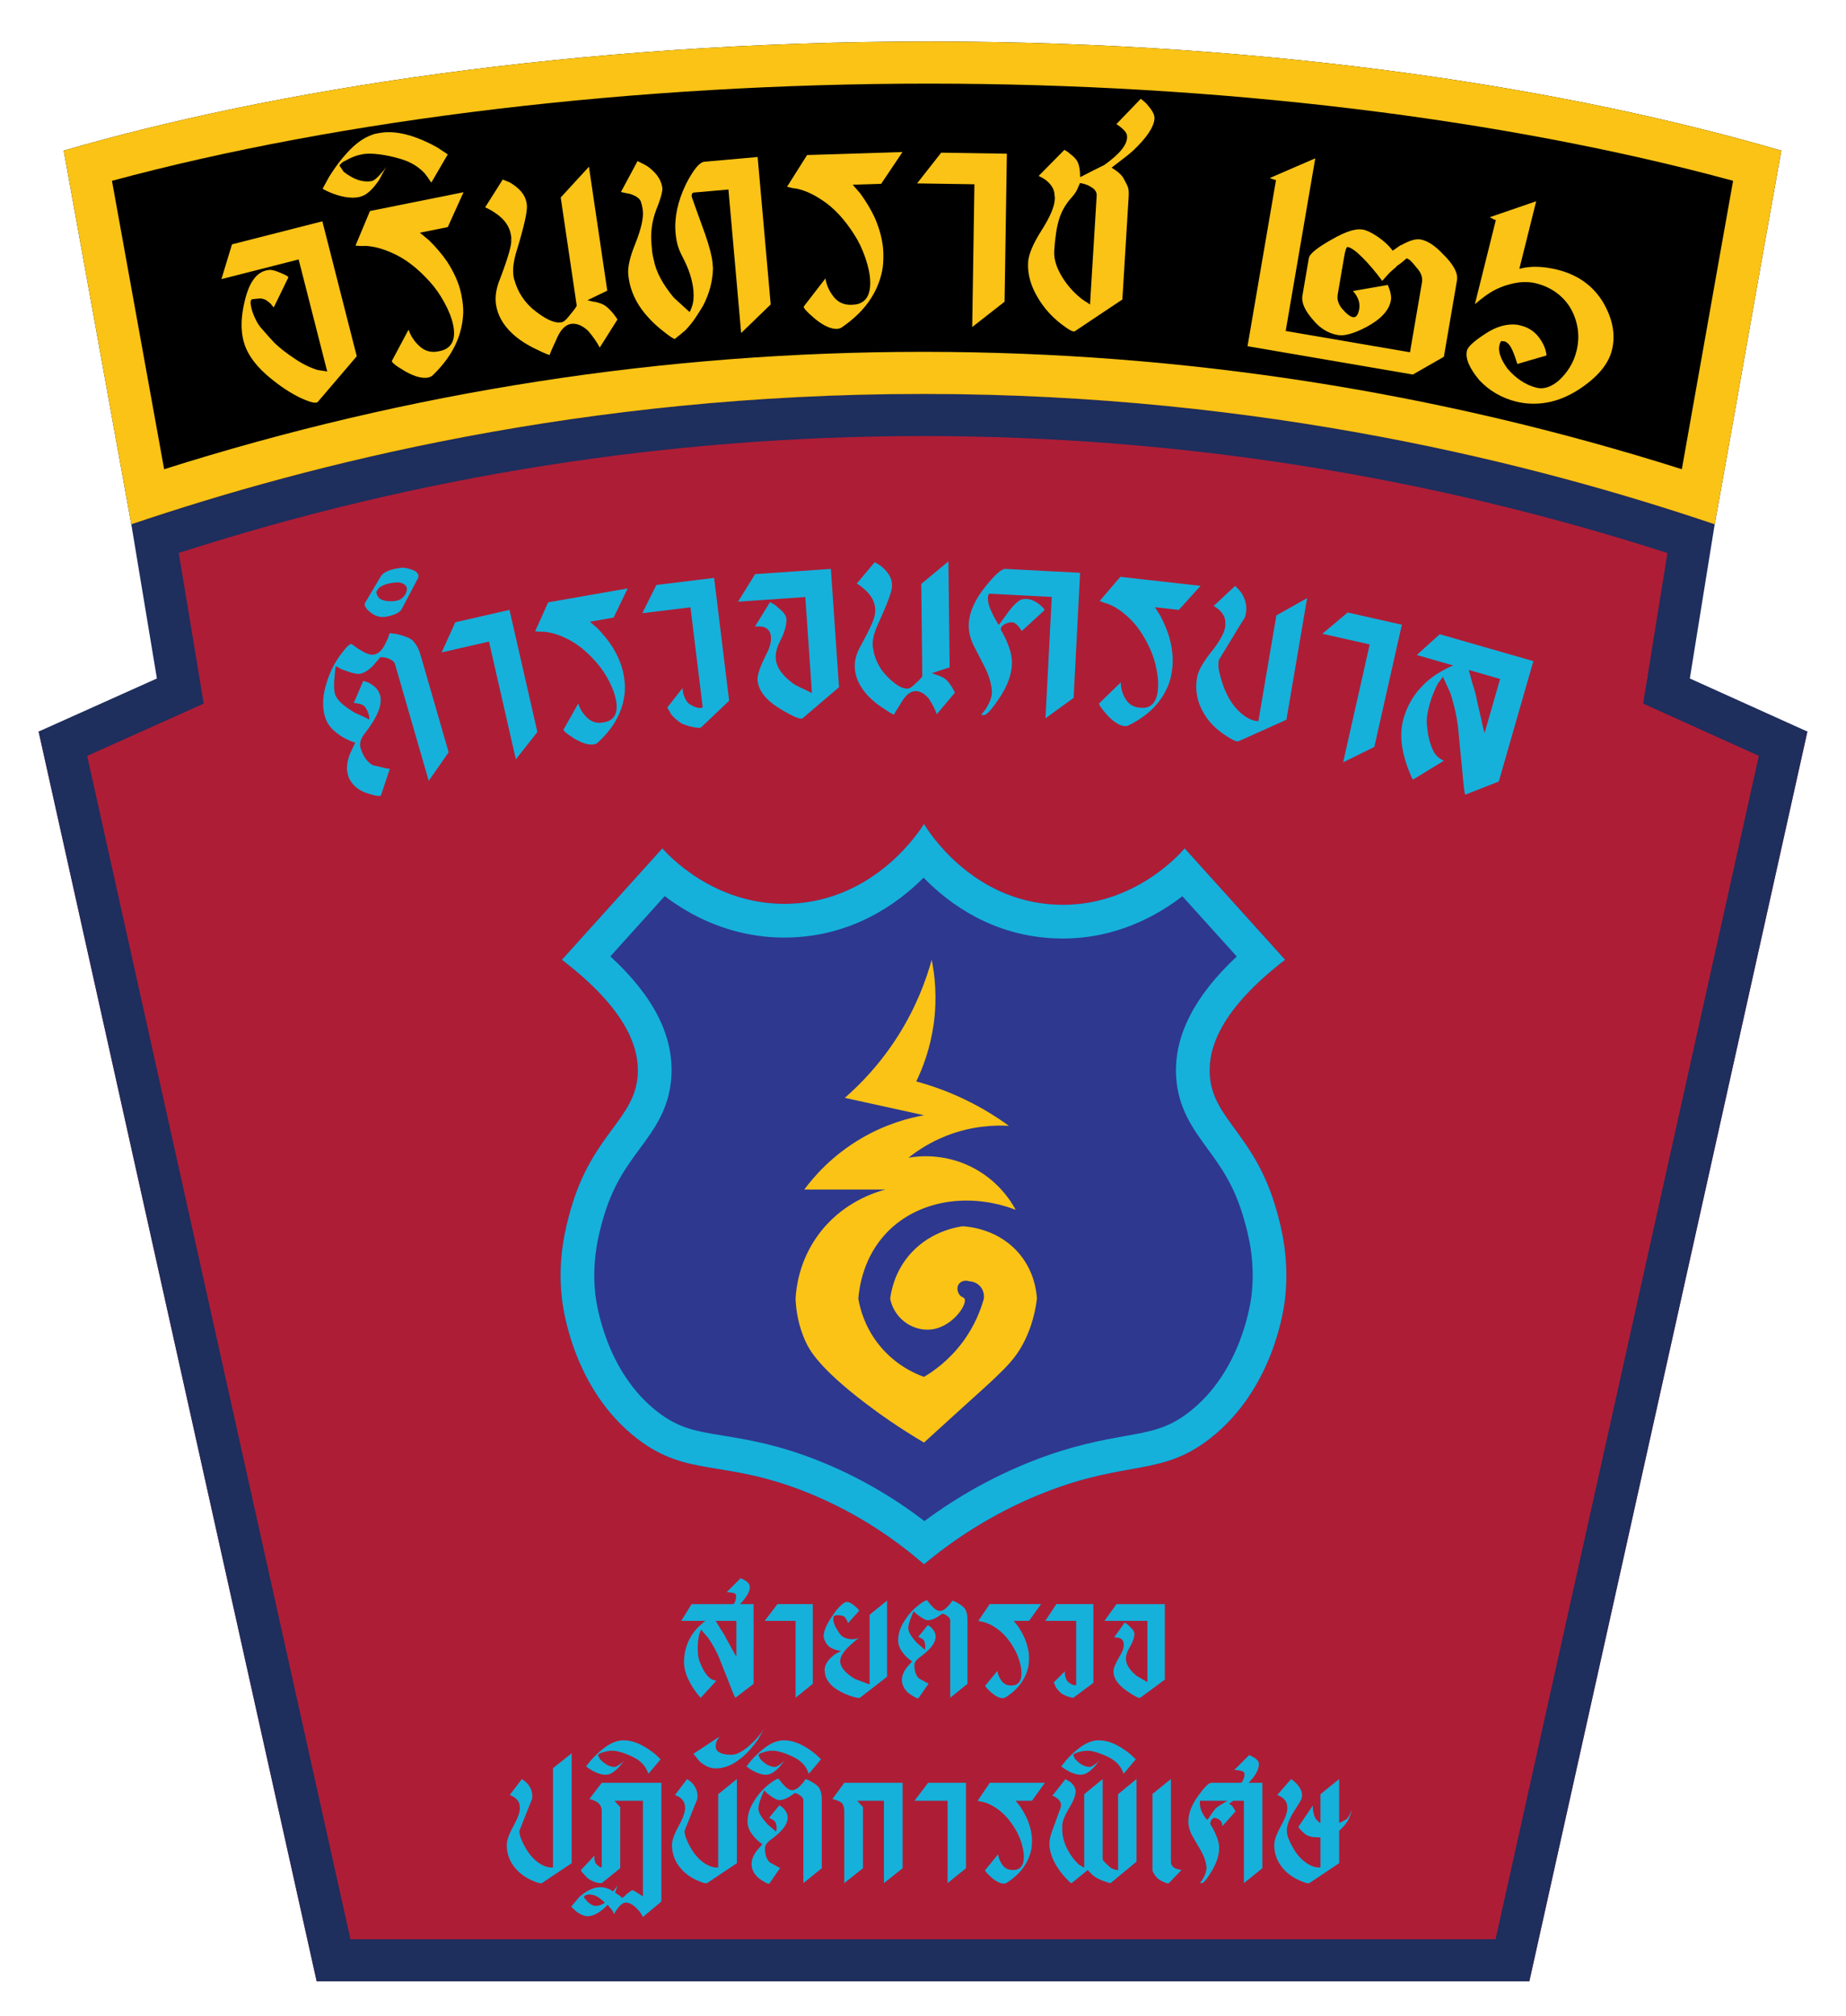 <?xml version="1.0" encoding="iso-8859-1"?>
<!-- Generator: Adobe Illustrator 25.4.1, SVG Export Plug-In . SVG Version: 6.00 Build 0)  -->
<svg version="1.1" xmlns="http://www.w3.org/2000/svg" xmlns:xlink="http://www.w3.org/1999/xlink" x="0px" y="0px"
	 viewBox="0 0 219.21 239.377" style="enable-background:new 0 0 219.21 239.377;" xml:space="preserve">
<g id="Layer_1">
</g>
<g id="bg">
	<path style="fill:#AE1D36;" d="M15.592,62.255l8.026,18.306L4.586,86.865l33.019,148.396h144l33.019-148.396l-19.032-6.304
		l8.025-18.306c-21.196-7.173-53.584-15.431-93.669-15.478C69.52,46.73,36.874,55.053,15.592,62.255z"/>
	<path style="fill:#1E2E5D;" d="M109.606,51.777l0.338,0c29.963,0.035,59.567,4.706,88.06,13.889l-2.274,14.099l-0.609,3.778
		l3.487,1.575l10.253,4.631l-31.265,140.513H41.615L10.352,89.757l10.326-4.635l3.516-1.578l-0.631-3.802L21.226,65.66
		C49.822,56.446,79.534,51.777,109.606,51.777 M109.606,46.777c-40.272,0-72.792,8.296-94.013,15.478l3.038,18.306L4.586,86.865
		l33.019,148.396h144l33.019-148.396l-13.959-6.304l2.952-18.306c-21.196-7.173-53.584-15.431-93.669-15.478
		C109.836,46.777,109.719,46.777,109.606,46.777L109.606,46.777z"/>
</g>
<g id="center">
	<path style="fill:#2E388F;" d="M152.599,154.204c-0.136,1.192-1.376,10.754-8.943,16.624c-5.781,4.485-9.735,2.531-19.49,6.337
		c-6.663,2.6-11.5,6.118-14.446,8.568c-2.779-2.409-7.457-5.966-13.987-8.568c-9.895-3.942-14.066-1.719-20.064-6.337
		c-7.559-5.821-8.804-15.414-8.943-16.624c-0.555-4.845,0.502-8.684,1.032-10.548c2.574-9.063,7.66-10.713,7.971-16.07
		c0.178-3.055-1.179-7.638-9.003-13.624c3.974-4.408,7.949-8.815,11.924-13.223c0.758,0.852,6.3,6.876,15.134,6.573
		c10.21-0.351,15.549-8.837,15.936-9.478c0.339,0.581,5.594,9.223,15.822,9.592c8.893,0.321,14.426-5.869,15.134-6.688
		c3.974,4.408,7.949,8.815,11.924,13.223c-7.774,5.986-9.118,10.57-8.943,13.624c0.308,5.351,5.34,7.015,7.911,16.07
		C152.102,145.541,153.15,149.37,152.599,154.204z"/>
	<path style="fill:#15B1DB;" d="M109.675,104.213c3.095,3.182,8.293,6.943,15.722,7.211c0.273,0.01,0.544,0.015,0.811,0.015
		c6.333,0,11.192-2.699,14.2-5.023l0.251,0.278l6.204,6.88c-5.054,4.717-7.473,9.496-7.2,14.242c0.217,3.775,2.003,6.22,3.73,8.584
		c1.573,2.153,3.199,4.379,4.326,8.349c0.448,1.576,1.379,4.856,0.906,9.002c-0.104,0.916-1.201,9.092-7.42,13.917
		c-2.485,1.928-4.435,2.277-7.666,2.857c-2.768,0.496-6.213,1.114-10.827,2.914c-4.575,1.785-8.916,4.192-12.943,7.173
		c-3.888-2.983-8.099-5.387-12.555-7.162c-4.8-1.912-8.401-2.502-11.294-2.975c-3.29-0.538-5.275-0.863-7.81-2.815
		c-6.199-4.773-7.303-12.989-7.409-13.91c-0.475-4.141,0.458-7.422,0.906-8.999c1.128-3.971,2.768-6.194,4.354-8.344
		c1.742-2.362,3.543-4.804,3.763-8.587c0.281-4.827-2.096-9.518-7.246-14.26l3.182-3.529l3.274-3.631
		c3.039,2.319,7.865,4.925,14.208,4.925c0.258,0,0.518-0.004,0.781-0.013C101.314,111.056,106.544,107.351,109.675,104.213
		 M109.72,97.834c-0.388,0.641-5.726,9.127-15.936,9.478c-0.217,0.007-0.431,0.011-0.643,0.011c-8.458,0-13.751-5.753-14.49-6.584
		c-3.974,4.408-7.949,8.815-11.924,13.223c7.824,5.987,9.181,10.569,9.003,13.624c-0.311,5.357-5.397,7.007-7.971,16.07
		c-0.53,1.864-1.587,5.702-1.032,10.548c0.139,1.21,1.383,10.803,8.943,16.624c5.998,4.618,10.169,2.395,20.064,6.337
		c6.53,2.602,11.208,6.158,13.987,8.568c2.945-2.449,7.782-5.968,14.446-8.568c9.755-3.806,13.709-1.852,19.49-6.337
		c7.567-5.87,8.807-15.432,8.943-16.624c0.551-4.834-0.497-8.663-1.032-10.548c-2.571-9.055-7.603-10.719-7.911-16.07
		c-0.176-3.054,1.169-7.638,8.943-13.624c-3.974-4.408-7.949-8.815-11.924-13.223c-0.69,0.798-5.965,6.7-14.467,6.7
		c-0.22,0-0.443-0.004-0.667-0.012C115.314,107.057,110.059,98.415,109.72,97.834L109.72,97.834z"/>
</g>
<g id="unalom">
	<path style="fill:#FAC315;" d="M110.637,113.962c-0.645,2.341-1.814,5.591-4.013,9.057c-2.138,3.371-4.501,5.767-6.306,7.338
		c3.134,0.688,6.267,1.376,9.401,2.064c-1.81,0.326-4.534,1.042-7.452,2.752c-3.439,2.015-5.595,4.5-6.764,6.076
		c3.21,0,6.42,0,9.63,0c-1.183,0.311-5.293,1.545-8.14,5.618c-2.084,2.981-2.445,5.984-2.522,7.338
		c0.051,1.268,0.286,3.168,1.238,5.194c0.415,0.884,1.539,3.012,7.017,7.188c1.689,1.288,4.034,2.955,6.994,4.701
		c0.789-0.721,2.213-2.022,4.011-3.647c5.174-4.677,6.589-5.851,7.798-8.162c0.585-1.118,1.306-2.855,1.605-5.274
		c-0.054-0.891-0.311-3.103-1.949-5.159c-2.515-3.158-6.263-3.408-6.879-3.44c-0.811,0.115-4.157,0.682-6.535,3.669
		c-1.539,1.933-1.939,3.959-2.064,4.93c0.438,2.203,2.414,3.761,4.593,3.675c2.679-0.106,4.616-2.991,4.235-3.675
		c-0.112-0.201-0.395-0.16-0.631-0.516c-0.182-0.275-0.34-0.794-0.057-1.204c0.254-0.368,0.776-0.521,1.261-0.344
		c0.126,0.005,0.768,0.041,1.261,0.573c0.57,0.615,0.473,1.388,0.459,1.49c-0.344,1.241-1.043,3.17-2.522,5.159
		c-1.615,2.171-3.442,3.45-4.586,4.127c-1.05-0.378-3.53-1.433-5.503-4.013c-1.593-2.083-2.106-4.181-2.293-5.274
		c0.117-1.412,0.617-5.012,3.439-7.911c3.641-3.74,9.652-4.78,15.248-2.637c-0.494-0.917-2.067-3.552-5.389-5.159
		c-3.293-1.593-6.307-1.21-7.338-1.032c1.043-0.832,2.57-1.857,4.586-2.637c3.032-1.173,5.731-1.237,7.338-1.146
		c-1.654-1.203-3.791-2.529-6.42-3.669c-1.646-0.714-3.197-1.229-4.586-1.605c0.747-1.539,1.652-3.844,2.064-6.764
		C111.321,118.417,110.992,115.722,110.637,113.962z"/>
</g>
<g id="text">
	<g>
		<path style="fill:#15B1DB;" d="M50.91,92.713l-4.007-13.865c-0.089-0.31-0.418-0.55-0.987-0.722
			c-0.201-0.063-0.456-0.097-0.762-0.101c-0.108,0.154-0.232,0.304-0.373,0.452s-0.265,0.298-0.373,0.451
			c-0.583,0.626-1.15,0.989-1.701,1.087c-0.42,0.03-1.026-0.116-1.82-0.436c-0.13-0.023-0.275-0.081-0.439-0.171
			c-0.163-0.09-0.354-0.195-0.572-0.316c-0.047,0.259-0.08,0.489-0.097,0.692c-0.019,0.204-0.035,0.384-0.05,0.541
			c-0.103,0.916-0.08,1.626,0.066,2.133c0.041,0.142,0.079,0.222,0.115,0.242c0.248,0.54,0.983,1.182,2.206,1.927
			c0.282,0.132,0.572,0.263,0.868,0.39c0.297,0.128,0.59,0.272,0.881,0.433c-0.024-0.084-0.026-0.145-0.006-0.181
			c0.003-0.093-0.027-0.251-0.093-0.478c-0.089-0.31-0.223-0.584-0.398-0.824c-0.176-0.239-0.485-0.386-0.929-0.441
			c-0.064-0.011-0.129-0.023-0.193-0.036c-0.065-0.011-0.144-0.02-0.236-0.023l1.123-2.614c0.395,0.1,0.669,0.204,0.822,0.312
			c0.617,0.341,1.012,0.807,1.183,1.398c0.049,0.169,0.072,0.407,0.069,0.713c-0.05,0.992-0.677,2.256-1.881,3.795
			c-0.489,0.63-0.661,1.199-0.515,1.706c0.293,1.015,0.785,1.713,1.476,2.093c0.322,0.06,0.648,0.133,0.979,0.221
			c0.33,0.088,0.671,0.158,1.022,0.208l-1.03,3.092c-0.036,0.193-0.49,0.156-1.36-0.111c-0.992-0.263-1.729-0.752-2.211-1.468
			c-0.105-0.152-0.181-0.283-0.228-0.392c-0.047-0.108-0.095-0.248-0.144-0.417c-0.212-0.732-0.122-1.583,0.271-2.551l0.595-1.271
			c-0.807-0.255-1.525-0.628-2.155-1.118c-0.739-0.549-1.219-1.205-1.438-1.966c-0.35-1.211-0.281-2.56,0.206-4.044
			c0.354-1.202,0.905-2.307,1.651-3.317c0.678-0.929,1.122-1.347,1.332-1.255c0.153,0.109,0.309,0.224,0.467,0.346
			c0.157,0.123,0.326,0.234,0.509,0.333c0.75,0.486,1.337,0.667,1.76,0.545c0.508-0.146,0.939-0.607,1.296-1.382
			c0.079-0.145,0.156-0.304,0.228-0.478c0.072-0.173,0.146-0.393,0.222-0.66c0.5,0.039,0.851,0.09,1.053,0.154
			c0.818,0.192,1.393,0.438,1.725,0.738c0.23,0.27,0.412,0.53,0.546,0.781c0.134,0.252,0.266,0.603,0.396,1.053l3.298,11.413
			L50.91,92.713z"/>
		<path style="fill:#15B1DB;" d="M47.705,72.315c-0.186,0.374-0.736,0.664-1.651,0.873c-0.687,0.157-1.296,0.056-1.83-0.304
			c-0.533-0.359-0.839-0.711-0.917-1.054c-0.02-0.086-0.007-0.164,0.036-0.234l1.892-3.185c0.132-0.21,0.348-0.388,0.646-0.531
			c0.299-0.143,0.634-0.258,1.005-0.342c0.115-0.026,0.224-0.043,0.327-0.052c0.104-0.008,0.212-0.026,0.326-0.052
			c0.172-0.04,0.368-0.039,0.587,0.001c0.22,0.04,0.443,0.095,0.669,0.163c0.227,0.069,0.421,0.16,0.582,0.273
			c0.161,0.114,0.262,0.256,0.301,0.428c0.026,0.115,0.009,0.239-0.051,0.373L47.705,72.315z M48.3,69.787
			c-0.039-0.171-0.146-0.312-0.322-0.423c-0.28-0.176-0.619-0.242-1.015-0.197c-0.396,0.045-0.651,0.081-0.766,0.107
			c-0.572,0.13-0.992,0.332-1.262,0.604l-0.265,0.422c0.078,0.343,0.212,0.599,0.4,0.766c0.323,0.227,0.83,0.337,1.52,0.33
			c0.15-0.004,0.325-0.029,0.525-0.075c0.429-0.098,0.765-0.34,1.007-0.727c0.045-0.07,0.08-0.146,0.106-0.227
			s0.056-0.186,0.086-0.313C48.326,69.962,48.32,69.873,48.3,69.787z M61.257,90.163l-3.192-13.984l-5.619,1.283l1.621-3.574
			l6.434-1.469l3.311,14.499L61.257,90.163z"/>
		<path style="fill:#15B1DB;" d="M72.866,73.33l-2.817,0.493l0.896,0.781c0.69,0.713,1.28,1.444,1.769,2.192
			c0.708,1.157,1.156,2.27,1.344,3.338c0.126,0.723,0.174,1.34,0.145,1.851c-0.064,0.994-0.301,1.944-0.707,2.848
			c-0.536,1.196-1.395,2.329-2.577,3.399c-0.163,0.088-0.288,0.14-0.375,0.155c-0.606,0.106-1.376-0.117-2.306-0.668
			c-0.97-0.604-1.406-0.975-1.311-1.111l1.74-3.074c0.202,0.65,0.562,1.219,1.08,1.709c0.518,0.49,1.138,0.672,1.86,0.546
			c0.26-0.046,0.459-0.095,0.599-0.15c0.86-0.358,1.18-1.173,0.957-2.445c-0.121-0.693-0.396-1.457-0.825-2.29
			c-0.429-0.833-0.903-1.546-1.424-2.141c-1.198-1.398-2.429-2.389-3.691-2.972c-0.945-0.46-1.839-0.72-2.684-0.781
			c-0.265,0.017-0.596,0-0.991-0.05l1.542-3.441l9.448-1.653L72.866,73.33z"/>
		<path style="fill:#15B1DB;" d="M83.209,86.41c-0.175,0.021-0.308,0.023-0.398,0.004c-0.63-0.071-1.24-0.232-1.833-0.485
			c-0.381-0.219-0.794-0.568-1.236-1.045l-0.505-0.869l1.801-2.304c0.051,0.408,0.097,0.668,0.141,0.781
			c0.224,0.623,0.478,1.005,0.761,1.148c0.512,0.322,0.957,0.459,1.336,0.413c0.116-0.014,0.172-0.05,0.164-0.108l-1.449-11.836
			l-5.722,0.701l1.673-3.352l6.857-0.84l1.786,14.587L83.209,86.41z"/>
		<path style="fill:#15B1DB;" d="M95.298,85.294c-0.253,0.164-1.146-0.215-2.68-1.139c-1.688-1.031-2.575-2.175-2.662-3.434
			c-0.04-0.585,0.329-1.639,1.106-3.163c0.363-0.701,0.525-1.344,0.485-1.93c-0.047-0.673-0.383-1.077-1.01-1.21
			c-0.238-0.042-0.533-0.052-0.884-0.027l1.785-2.901c0.244,0.131,0.443,0.25,0.598,0.356c0.154,0.107,0.28,0.216,0.376,0.327
			c0.682,0.512,1.009,1.004,0.983,1.476c-0.038,0.738-0.277,1.534-0.719,2.387c-0.416,0.793-0.602,1.512-0.558,2.155
			c0.072,1.054,0.805,2.077,2.195,3.069c0.336,0.183,0.687,0.357,1.051,0.523c0.364,0.167,0.714,0.341,1.05,0.523l-0.783-11.414
			l-7.989,0.549l2.024-3.271l8.999-0.618l0.965,14.047L95.298,85.294z"/>
		<path style="fill:#15B1DB;" d="M111.244,84.801c-0.242-0.642-0.558-1.255-0.945-1.837c-0.506-0.61-1.037-0.913-1.594-0.906
			c-0.616,0.007-1.198,0.498-1.744,1.472c-0.577,0.887-0.836,1.33-0.776,1.329c-0.118,0.001-0.517-0.229-1.196-0.69
			c-0.946-0.605-1.701-1.257-2.266-1.955c-0.804-0.988-1.211-2.025-1.224-3.11c-0.009-0.792,0.246-1.631,0.764-2.517
			c1.092-2.007,1.636-3.245,1.63-3.714c0.028-0.117,0.042-0.206,0.041-0.265c-0.001-0.088-0.001-0.146-0.002-0.176
			c-0.009-0.851-0.385-1.624-1.126-2.32c-0.119-0.115-0.267-0.246-0.444-0.391c-0.178-0.145-0.385-0.289-0.621-0.433l2.128-2.532
			l0.664,0.389c0.917,0.723,1.381,1.48,1.39,2.272l0.003,0.22c-0.022,0.616-0.563,2.075-1.623,4.375
			c-0.459,0.974-0.684,1.812-0.676,2.516c0.003,0.206,0.019,0.352,0.049,0.439c0.16,1.142,0.626,2.164,1.399,3.064
			c1.068,1.162,1.94,1.738,2.615,1.73c0.235,0.057,0.585-0.153,1.049-0.628c0.522-0.475,0.784-0.757,0.782-0.845l-0.123-10.956
			l3.226-2.676l0.143,12.583l-2.104,0.684c0.324,0.144,0.56,0.229,0.707,0.256c0.471,0.17,0.811,0.358,1.019,0.561
			c0.207,0.203,0.43,0.494,0.67,0.873c0.238,0.408,0.344,0.627,0.314,0.656L111.244,84.801z"/>
		<path style="fill:#15B1DB;" d="M124.148,85.29l0.747-14.413l-7.382-0.383c-0.029-0.001-0.06,0.012-0.09,0.04
			c-0.065,0.114-0.102,0.259-0.11,0.435c-0.007,0.117,0.012,0.324,0.056,0.62c0.043,0.296,0.251,0.821,0.623,1.574
			c0.107,0.182,0.208,0.363,0.303,0.544c0.093,0.181,0.194,0.348,0.304,0.5c0.126-0.17,0.253-0.339,0.379-0.509
			c0.126-0.169,0.253-0.339,0.379-0.509c0.604-0.879,1.119-1.469,1.546-1.771c0.246-0.222,0.574-0.323,0.985-0.301
			c0.615,0.032,1.217,0.328,1.805,0.887c0.308,0.28,0.401,0.447,0.282,0.5l-2.637,2.418c-0.057-0.062-0.11-0.138-0.165-0.229
			c-0.054-0.091-0.108-0.167-0.164-0.229c-0.305-0.368-0.559-0.558-0.764-0.568c-0.352-0.019-0.687,0.067-1.005,0.256
			c-0.317,0.189-0.439,0.417-0.365,0.686c0.325,0.517,0.63,1.156,0.913,1.92c0.283,0.764,0.408,1.482,0.373,2.156
			c-0.068,1.318-0.595,2.687-1.578,4.104c-0.859,1.277-1.451,1.907-1.772,1.891l-0.308-0.016c0.156-0.197,0.29-0.366,0.4-0.508
			c0.11-0.141,0.197-0.269,0.263-0.383c0.418-0.712,0.626-1.318,0.623-1.818c-0.041-0.912-0.314-1.881-0.819-2.906
			c-0.213-0.422-0.427-0.837-0.64-1.245c-0.215-0.408-0.428-0.822-0.641-1.245c-0.48-0.935-0.697-1.842-0.652-2.721
			c0.073-1.406,0.737-2.884,1.993-4.435c1.13-1.41,1.915-2.104,2.354-2.081l8.876,0.46l-0.771,14.852L124.148,85.29z"/>
		<path style="fill:#15B1DB;" d="M139.983,72.418l-2.842-0.319l0.64,1.001c0.462,0.879,0.822,1.746,1.081,2.601
			c0.354,1.309,0.472,2.503,0.351,3.582c-0.082,0.729-0.21,1.334-0.382,1.817c-0.342,0.936-0.835,1.781-1.479,2.535
			c-0.851,0.997-1.993,1.842-3.429,2.537c-0.182,0.038-0.316,0.053-0.403,0.043c-0.612-0.068-1.288-0.499-2.025-1.29
			c-0.76-0.853-1.075-1.331-0.945-1.435l2.534-2.46c0.013,0.681,0.197,1.329,0.557,1.944c0.358,0.616,0.902,0.965,1.632,1.047
			c0.262,0.029,0.467,0.038,0.617,0.025c0.926-0.102,1.461-0.795,1.605-2.078c0.078-0.7,0.029-1.509-0.147-2.43
			c-0.178-0.92-0.433-1.738-0.765-2.455c-0.757-1.679-1.658-2.976-2.707-3.891c-0.777-0.707-1.562-1.208-2.354-1.504
			c-0.26-0.058-0.572-0.167-0.938-0.327l2.447-2.869l9.532,1.071L139.983,72.418z"/>
		<path style="fill:#15B1DB;" d="M147.064,88.02c-0.223,0.081-0.773-0.176-1.654-0.772c-1.068-0.717-1.891-1.571-2.466-2.561
			c-0.787-1.324-1.053-2.737-0.797-4.242c0.133-0.781,0.689-1.786,1.673-3.018c0.982-1.231,1.536-2.208,1.659-2.932
			c0.034-0.202,0.041-0.334,0.022-0.398c0.064-0.554-0.145-1.08-0.624-1.579c-0.126-0.14-0.376-0.332-0.751-0.574l2.547-2.379
			c0.178,0.18,0.329,0.339,0.454,0.479c0.125,0.141,0.235,0.278,0.331,0.413c0.466,0.764,0.63,1.551,0.492,2.36l-0.044,0.26
			c-0.044,0.082-0.073,0.166-0.088,0.253c-0.528,0.833-1.042,1.668-1.542,2.505c-0.499,0.837-1.016,1.687-1.548,2.548
			c-0.064,0.376-0.059,0.779,0.018,1.208c0.446,2.1,1.203,3.686,2.271,4.76c0.711,0.716,1.414,1.133,2.108,1.251
			c0.145,0.024,0.231,0.039,0.26,0.044c0.029,0.005,0.046-0.007,0.051-0.036l2.131-12.537l3.652-2.057l-2.455,14.445L147.064,88.02z
			"/>
		<path style="fill:#15B1DB;" d="M159.497,90.513l3.153-13.993l-5.623-1.267l3.004-2.525l6.438,1.451l-3.269,14.508L159.497,90.513z
			"/>
		<path style="fill:#15B1DB;" d="M174.005,94.357c-0.084-0.024-0.202-0.943-0.352-2.757c-0.107-1.007-0.2-1.934-0.277-2.78
			c-0.077-0.847-0.147-1.583-0.211-2.212c-0.132-1.35-0.447-2.799-0.948-4.347c-0.153-0.319-0.299-0.635-0.437-0.95
			c-0.139-0.314-0.285-0.631-0.438-0.949c-0.097,0.125-0.195,0.257-0.296,0.395c-0.102,0.139-0.2,0.271-0.297,0.396
			c-0.404,0.77-0.728,1.577-0.971,2.422c-0.139,0.479-0.238,0.932-0.299,1.356c-0.062,0.425-0.07,0.827-0.025,1.206
			c0.11,1.313,0.387,2.37,0.829,3.168c0.241,0.435,0.631,0.776,1.171,1.023l-3.666,2.243c-0.057-0.016-0.226-0.385-0.506-1.107
			c-0.354-0.895-0.61-1.808-0.77-2.739c-0.191-1.246-0.142-2.375,0.15-3.391c0.429-1.494,1.164-2.778,2.205-3.853
			c0.702-0.744,1.558-1.384,2.565-1.918c0.689-0.381,1.091-0.557,1.204-0.524l-4.398-1.264l2.724-2.468l11.122,3.196l-4.107,14.293
			L174.005,94.357z M178.135,80.619l-3.721-1.069c0.075,0.267,0.149,0.54,0.222,0.819c0.072,0.28,0.146,0.553,0.223,0.819
			c0.116,0.339,0.208,0.632,0.273,0.88c0.066,0.248,0.127,0.487,0.184,0.716c0.016,0.158,0.079,0.466,0.192,0.925
			c0.111,0.459,0.254,1.08,0.426,1.862c0.048,0.258,0.1,0.502,0.156,0.731c0.056,0.23,0.121,0.478,0.198,0.744L178.135,80.619z"/>
	</g>
	<g>
		<path style="fill:#15B1DB;" d="M89.49,199.934l-2.156,1.652c-0.056,0-0.289-0.541-0.699-1.624
			c-0.243-0.597-0.463-1.148-0.658-1.652c-0.196-0.504-0.369-0.942-0.519-1.316c-0.317-0.803-0.766-1.633-1.344-2.492
			c-0.149-0.168-0.294-0.336-0.434-0.504c-0.141-0.168-0.285-0.336-0.435-0.504c-0.037,0.093-0.074,0.191-0.111,0.294
			c-0.038,0.103-0.075,0.201-0.112,0.294c-0.112,0.542-0.168,1.092-0.168,1.652c0,0.318,0.019,0.612,0.056,0.882
			c0.037,0.271,0.103,0.518,0.196,0.742c0.298,0.784,0.653,1.382,1.063,1.792c0.225,0.224,0.522,0.364,0.896,0.42l-1.848,2.016
			c-0.038,0-0.206-0.196-0.505-0.588c-0.373-0.485-0.69-0.999-0.951-1.54c-0.355-0.728-0.532-1.428-0.532-2.1
			c0-1.008,0.224-1.932,0.672-2.772c0.317-0.616,0.737-1.157,1.26-1.624c0.354-0.336,0.569-0.504,0.645-0.504h-2.912l1.231-1.988
			h4.929c0.056,0,0.106-0.042,0.153-0.126s0.089-0.182,0.126-0.294c0.037-0.112,0.061-0.228,0.07-0.35
			c0.009-0.121,0.014-0.21,0.014-0.266c-0.056-0.206-0.262-0.317-0.615-0.336c-0.168-0.019-0.336-0.038-0.505-0.056l1.652-1.652
			l0.504,0.252c0.336,0.206,0.522,0.42,0.561,0.644c0.018,0.019,0.027,0.075,0.027,0.168c0,0.374-0.195,0.821-0.588,1.344
			c-0.094,0.131-0.279,0.355-0.56,0.672h1.596V199.934z M87.446,192.458h-2.464c0.093,0.149,0.187,0.304,0.28,0.462
			c0.093,0.159,0.186,0.313,0.279,0.462c0.131,0.187,0.238,0.35,0.322,0.49c0.084,0.14,0.163,0.275,0.238,0.406
			c0.037,0.094,0.13,0.271,0.279,0.532c0.149,0.262,0.346,0.616,0.589,1.064c0.074,0.149,0.148,0.29,0.224,0.42
			c0.074,0.131,0.158,0.271,0.252,0.42V192.458z"/>
		<path style="fill:#15B1DB;" d="M94.474,201.586v-9.128h-3.668l1.512-1.988h4.2v9.464L94.474,201.586z"/>
		<path style="fill:#15B1DB;" d="M102.118,201.586c-0.112,0.074-0.504,0-1.177-0.224c-0.783-0.28-1.438-0.625-1.96-1.036
			c-0.69-0.579-1.036-1.213-1.036-1.904c-0.019,0-0.027-0.028-0.027-0.084c0-0.597,0.326-1.167,0.979-1.708
			c0.094-0.093,0.225-0.187,0.393-0.28s0.363-0.206,0.588-0.336c-0.393-0.019-0.784-0.13-1.176-0.336
			c-0.43-0.242-0.719-0.644-0.868-1.204c-0.019-0.019-0.028-0.084-0.028-0.196c0-0.56,0.289-1.278,0.868-2.156
			c0.56-0.896,1.092-1.502,1.596-1.82c0.074-0.056,0.178-0.084,0.309-0.084c0.261,0,0.578,0.168,0.951,0.504
			c0.354,0.298,0.514,0.485,0.477,0.56l-1.316,1.456c-0.019-0.074-0.037-0.135-0.056-0.182s-0.038-0.088-0.056-0.126
			c-0.131-0.299-0.285-0.48-0.462-0.546c-0.178-0.065-0.369-0.098-0.574-0.098c-0.355,0-0.542,0.065-0.561,0.196
			c-0.019,0.131-0.027,0.224-0.027,0.28c0,0.355,0.148,0.766,0.447,1.232c0.243,0.448,0.477,0.737,0.7,0.868
			c0.168,0.094,0.351,0.164,0.546,0.21c0.196,0.047,0.369,0.07,0.519,0.07c0.242,0,0.504-0.046,0.784-0.14
			c0.074-0.019,0.168-0.074,0.279-0.168c-0.336,0.206-0.682,0.476-1.036,0.812c-0.783,0.672-1.241,1.26-1.372,1.764
			c-0.037,0.149-0.056,0.252-0.056,0.308c0,0.71,0.578,1.419,1.736,2.128l1.764,0.672v-8.288l2.072-1.68v9.044L102.118,201.586z"/>
		<path style="fill:#15B1DB;" d="M112.841,201.586v-9.184c0-0.205-0.158-0.41-0.476-0.616c-0.112-0.075-0.262-0.14-0.448-0.196
			c-0.094,0.075-0.196,0.145-0.308,0.21c-0.112,0.066-0.215,0.136-0.309,0.21c-0.467,0.28-0.877,0.402-1.231,0.364
			c-0.262-0.056-0.607-0.252-1.036-0.588c-0.075-0.038-0.154-0.098-0.238-0.182s-0.182-0.182-0.294-0.294
			c-0.074,0.149-0.136,0.285-0.182,0.406c-0.047,0.122-0.089,0.229-0.126,0.322c-0.225,0.542-0.336,0.98-0.336,1.316
			c0,0.094,0.009,0.149,0.027,0.168c0.057,0.374,0.393,0.896,1.009,1.568c0.148,0.131,0.303,0.262,0.462,0.392
			c0.158,0.131,0.312,0.271,0.462,0.42c0-0.056,0.009-0.093,0.027-0.112c0.019-0.056,0.028-0.159,0.028-0.308
			c0-0.205-0.033-0.396-0.098-0.574c-0.065-0.177-0.229-0.322-0.49-0.434c-0.038-0.019-0.075-0.038-0.112-0.056
			s-0.084-0.037-0.14-0.056l1.147-1.4c0.225,0.131,0.374,0.243,0.448,0.336c0.317,0.318,0.477,0.672,0.477,1.064
			c0,0.112-0.028,0.262-0.084,0.448c-0.206,0.598-0.812,1.26-1.82,1.988c-0.411,0.299-0.616,0.616-0.616,0.952
			c0,0.672,0.178,1.186,0.532,1.54c0.187,0.094,0.373,0.196,0.56,0.308c0.187,0.112,0.383,0.215,0.588,0.308l-1.176,1.708
			c-0.056,0.112-0.326,0.009-0.812-0.308c-0.561-0.336-0.924-0.766-1.092-1.288c-0.038-0.112-0.062-0.205-0.07-0.28
			c-0.01-0.074-0.014-0.168-0.014-0.28c0-0.485,0.205-0.989,0.615-1.512l0.588-0.672c-0.447-0.298-0.821-0.653-1.119-1.064
			c-0.355-0.466-0.532-0.952-0.532-1.456c0-0.802,0.28-1.614,0.84-2.436c0.429-0.672,0.961-1.25,1.596-1.736
			c0.579-0.448,0.924-0.625,1.036-0.532c0.074,0.094,0.149,0.192,0.224,0.294c0.075,0.103,0.159,0.201,0.253,0.294
			c0.373,0.43,0.699,0.644,0.979,0.644c0.336,0,0.682-0.205,1.036-0.616c0.074-0.074,0.149-0.159,0.224-0.252
			s0.158-0.214,0.252-0.364c0.299,0.112,0.504,0.206,0.616,0.28c0.467,0.262,0.774,0.514,0.924,0.756
			c0.094,0.206,0.158,0.397,0.196,0.574c0.037,0.177,0.056,0.416,0.056,0.714v7.56L112.841,201.586z"/>
		<path style="fill:#15B1DB;" d="M122.194,192.458h-1.82l0.476,0.588c0.354,0.523,0.645,1.046,0.868,1.568
			c0.317,0.803,0.477,1.55,0.477,2.24c0,0.467-0.038,0.859-0.112,1.176c-0.149,0.616-0.401,1.186-0.756,1.708
			c-0.467,0.691-1.13,1.307-1.988,1.848c-0.112,0.037-0.196,0.056-0.252,0.056c-0.392,0-0.85-0.224-1.372-0.672
			c-0.542-0.485-0.774-0.765-0.7-0.84l1.429-1.736c0.056,0.43,0.219,0.826,0.489,1.19c0.271,0.364,0.64,0.546,1.106,0.546
			c0.168,0,0.298-0.009,0.392-0.028c0.579-0.13,0.868-0.606,0.868-1.428c0-0.448-0.089-0.956-0.266-1.526
			c-0.178-0.569-0.397-1.068-0.658-1.498c-0.598-1.008-1.26-1.764-1.988-2.268c-0.541-0.392-1.073-0.653-1.596-0.784
			c-0.168-0.019-0.374-0.065-0.616-0.14l1.344-1.988h6.104L122.194,192.458z"/>
		<path style="fill:#15B1DB;" d="M127.457,201.586c-0.112,0-0.196-0.009-0.252-0.028c-0.393-0.093-0.766-0.243-1.12-0.448
			c-0.225-0.168-0.458-0.42-0.7-0.756l-0.252-0.588l1.316-1.316c0,0.262,0.009,0.43,0.027,0.504
			c0.094,0.411,0.225,0.672,0.393,0.784c0.298,0.243,0.568,0.364,0.812,0.364c0.074,0,0.112-0.019,0.112-0.056v-7.588h-3.668
			l1.315-1.988h4.396v9.352L127.457,201.586z"/>
		<path style="fill:#15B1DB;" d="M135.409,201.586c-0.168,0.093-0.719-0.187-1.652-0.84c-1.026-0.728-1.54-1.493-1.54-2.296
			c0-0.373,0.28-1.026,0.84-1.96c0.262-0.429,0.393-0.83,0.393-1.204c0-0.429-0.196-0.7-0.588-0.812
			c-0.149-0.038-0.336-0.056-0.561-0.056l1.261-1.764c0.148,0.094,0.27,0.178,0.363,0.252c0.094,0.075,0.168,0.15,0.225,0.224
			c0.41,0.355,0.597,0.682,0.56,0.98c-0.056,0.467-0.243,0.962-0.56,1.484c-0.299,0.486-0.448,0.934-0.448,1.344
			c0,0.672,0.42,1.354,1.26,2.044c0.205,0.131,0.42,0.257,0.645,0.378c0.224,0.122,0.438,0.248,0.644,0.378v-7.28h-5.096
			l1.428-1.988h5.74v8.96L135.409,201.586z"/>
	</g>
	<g>
		<path style="fill:#15B1DB;" d="M64.346,223.599c-0.141,0.08-0.54-0.03-1.2-0.33c-0.8-0.36-1.45-0.84-1.95-1.44
			c-0.68-0.8-1.02-1.72-1.02-2.76c0-0.54,0.26-1.28,0.78-2.22c0.52-0.94,0.779-1.66,0.779-2.16c0-0.14-0.01-0.229-0.029-0.27
			c-0.021-0.379-0.221-0.709-0.601-0.99c-0.101-0.08-0.29-0.18-0.57-0.3l1.44-1.89c0.14,0.1,0.26,0.19,0.36,0.27
			c0.1,0.08,0.189,0.16,0.27,0.24c0.4,0.46,0.601,0.97,0.601,1.53v0.18c-0.021,0.06-0.03,0.12-0.03,0.18
			c-0.261,0.62-0.51,1.24-0.75,1.86c-0.24,0.62-0.49,1.25-0.75,1.89c0,0.26,0.05,0.53,0.149,0.81c0.54,1.36,1.23,2.34,2.07,2.94
			c0.56,0.4,1.08,0.6,1.561,0.6c0.1,0,0.159,0,0.18,0c0.02,0,0.03-0.01,0.03-0.03v-11.76l2.22-1.77v13.05L64.346,223.599z"/>
		<path style="fill:#15B1DB;" d="M76.345,227.619c-0.101-0.2-0.2-0.37-0.3-0.51c-0.101-0.14-0.2-0.26-0.3-0.36
			c-0.501-0.56-0.98-0.84-1.44-0.84c-0.28,0-0.6,0.229-0.96,0.69c-0.06,0.08-0.125,0.175-0.195,0.285
			c-0.07,0.109-0.155,0.245-0.255,0.405c-0.04-0.12-0.07-0.21-0.09-0.27c-0.101-0.18-0.19-0.31-0.27-0.39
			c-0.08-0.08-0.171-0.19-0.271-0.33c-0.021-0.021-0.035-0.041-0.045-0.06c-0.011-0.021-0.035-0.041-0.075-0.06
			c-0.28,0.32-0.63,0.62-1.05,0.9c-0.479,0.3-0.92,0.45-1.32,0.45c-0.38,0-0.82-0.18-1.319-0.54c-0.101-0.101-0.205-0.2-0.315-0.3
			c-0.109-0.1-0.215-0.2-0.314-0.3l0.989-1.17c0.88-0.76,1.7-1.14,2.46-1.14h0.091c0.279,0,0.609,0.08,0.989,0.24
			c0.12,0.06,0.271,0.15,0.45,0.27l0.51-0.69l-0.27,0.84l0.42,0.27c0.06,0.02,0.15,0.09,0.27,0.21c0.021,0.02,0.04,0.04,0.061,0.06
			c0.02,0.02,0.05,0.049,0.09,0.09c0.14-0.1,0.255-0.195,0.345-0.285c0.09-0.09,0.155-0.155,0.195-0.195
			c0.38-0.3,0.6-0.45,0.66-0.45c0.1,0,0.34,0.13,0.72,0.39c0.12,0.06,0.3,0.18,0.54,0.36v-11.37h-3.39l0.689,0.75v7.26l-2.189,1.77
			h-0.301c-0.399-0.06-0.779-0.2-1.14-0.42c-0.22-0.14-0.45-0.36-0.689-0.66c-0.101-0.08-0.221-0.229-0.36-0.45l1.62-1.74v0.36
			c0.02,0.28,0.09,0.49,0.21,0.63s0.279,0.27,0.479,0.39h0.181v-6.69c0-0.28-0.075-0.525-0.226-0.735
			c-0.149-0.21-0.425-0.395-0.825-0.555c-0.04-0.02-0.095-0.04-0.164-0.06c-0.07-0.02-0.155-0.04-0.256-0.06l1.471-1.92h7.08v14.1
			L76.345,227.619z M71.366,225.519c-0.36-0.28-0.646-0.445-0.855-0.495s-0.386-0.075-0.525-0.075c-0.22,0-0.4,0.05-0.54,0.15
			c-0.02,0.04-0.04,0.07-0.06,0.09c-0.021,0.02-0.04,0.05-0.06,0.09c0.199,0.24,0.34,0.41,0.42,0.51
			c0.379,0.34,0.689,0.51,0.93,0.51c0.36,0,0.649-0.07,0.87-0.21c0.079-0.021,0.17-0.081,0.27-0.18
			C71.675,225.769,71.525,225.639,71.366,225.519z"/>
		<path style="fill:#15B1DB;" d="M77.006,210.609c-0.12-0.28-0.229-0.51-0.33-0.69c-0.34-0.54-0.84-0.97-1.5-1.29
			c-0.439-0.22-0.885-0.399-1.335-0.54c-0.449-0.14-0.824-0.21-1.125-0.21c-0.42,0-0.84,0.081-1.26,0.24
			c-0.14,0.02-0.29,0.1-0.45,0.24c0.041,0.081,0.075,0.161,0.105,0.24c0.03,0.08,0.065,0.16,0.104,0.24
			c0.581,0.64,1.17,0.96,1.771,0.96c0.16,0,0.4-0.13,0.72-0.39c0.16-0.12,0.311-0.25,0.45-0.39c-0.14,0.16-0.26,0.305-0.36,0.435
			c-0.1,0.13-0.189,0.245-0.27,0.345c-0.521,0.54-0.97,0.84-1.351,0.9c-0.079,0.02-0.169,0.03-0.27,0.03
			c-0.46,0-0.979-0.16-1.561-0.48c-0.14-0.08-0.27-0.16-0.39-0.24s-0.24-0.17-0.36-0.27c0.101-0.12,0.195-0.24,0.285-0.36
			c0.09-0.12,0.186-0.24,0.285-0.36c0.521-0.58,1.021-1.05,1.5-1.41c0.66-0.52,1.301-0.83,1.92-0.93
			c0.101-0.02,0.19-0.03,0.271-0.03s0.17,0,0.27,0c0.641,0,1.33,0.19,2.07,0.57c0.54,0.28,1.08,0.64,1.62,1.08
			c0.1,0.1,0.205,0.2,0.314,0.3c0.11,0.1,0.216,0.2,0.315,0.3L77.006,210.609z"/>
		<path style="fill:#15B1DB;" d="M83.966,223.599c-0.141,0.08-0.54-0.03-1.2-0.33c-0.8-0.36-1.45-0.84-1.95-1.44
			c-0.68-0.8-1.02-1.72-1.02-2.76c0-0.54,0.26-1.28,0.78-2.22c0.52-0.94,0.779-1.66,0.779-2.16c0-0.14-0.01-0.229-0.029-0.27
			c-0.021-0.379-0.221-0.709-0.601-0.99c-0.101-0.08-0.29-0.18-0.57-0.3l1.44-1.89c0.14,0.1,0.26,0.19,0.36,0.27
			c0.1,0.08,0.189,0.16,0.27,0.24c0.4,0.46,0.601,0.97,0.601,1.53v0.18c-0.021,0.06-0.03,0.12-0.03,0.18
			c-0.261,0.62-0.51,1.24-0.75,1.86c-0.24,0.62-0.49,1.25-0.75,1.89c0,0.26,0.05,0.53,0.149,0.81c0.54,1.36,1.23,2.34,2.07,2.94
			c0.56,0.4,1.08,0.6,1.561,0.6c0.1,0,0.159,0,0.18,0c0.02,0,0.03-0.01,0.03-0.03v-8.67l2.22-1.8v9.99L83.966,223.599z"/>
		<path style="fill:#15B1DB;" d="M90.025,206.529c-0.659,0.94-1.33,1.68-2.01,2.22c-1,0.82-1.999,1.23-3,1.23
			c-0.68,0-1.33-0.28-1.95-0.84l-0.72-0.9l3.09-2.04c-0.039,0.08-0.079,0.15-0.12,0.21c-0.039,0.06-0.079,0.11-0.119,0.15
			c-0.14,0.26-0.21,0.521-0.21,0.78c0,0.32,0.119,0.55,0.359,0.69c0.32,0.22,0.82,0.33,1.5,0.33c0.5,0,1.091-0.259,1.771-0.78
			c0.499-0.38,0.999-0.87,1.5-1.47c0.1-0.14,0.199-0.27,0.3-0.39c0.1-0.12,0.199-0.25,0.3-0.39
			C90.475,205.709,90.246,206.109,90.025,206.529z"/>
		<path style="fill:#15B1DB;" d="M95.395,223.599v-9.84c0-0.22-0.17-0.44-0.51-0.66c-0.12-0.08-0.28-0.15-0.48-0.21
			c-0.101,0.08-0.21,0.155-0.33,0.225c-0.12,0.07-0.229,0.145-0.33,0.225c-0.5,0.3-0.94,0.43-1.319,0.39
			c-0.28-0.06-0.65-0.27-1.11-0.63c-0.08-0.04-0.165-0.105-0.255-0.195c-0.09-0.09-0.195-0.195-0.315-0.315
			c-0.08,0.16-0.145,0.305-0.194,0.435c-0.051,0.13-0.096,0.245-0.136,0.345c-0.239,0.58-0.359,1.05-0.359,1.41
			c0,0.1,0.01,0.16,0.03,0.18c0.06,0.4,0.42,0.96,1.079,1.68c0.16,0.14,0.325,0.28,0.495,0.42c0.17,0.14,0.335,0.29,0.495,0.45
			c0-0.06,0.01-0.1,0.03-0.12c0.02-0.06,0.03-0.17,0.03-0.33c0-0.22-0.035-0.425-0.105-0.615s-0.245-0.345-0.524-0.465
			c-0.041-0.02-0.081-0.04-0.12-0.06c-0.041-0.02-0.091-0.04-0.15-0.06l1.23-1.5c0.239,0.141,0.399,0.26,0.479,0.36
			c0.34,0.34,0.51,0.72,0.51,1.14c0,0.12-0.029,0.281-0.09,0.48c-0.22,0.64-0.87,1.35-1.95,2.13c-0.439,0.32-0.659,0.66-0.659,1.02
			c0,0.72,0.189,1.27,0.569,1.65c0.2,0.1,0.4,0.21,0.601,0.33c0.199,0.12,0.409,0.23,0.63,0.33l-1.261,1.83
			c-0.06,0.12-0.35,0.01-0.869-0.33c-0.601-0.36-0.99-0.82-1.17-1.38c-0.041-0.12-0.065-0.22-0.075-0.3
			c-0.011-0.08-0.016-0.18-0.016-0.3c0-0.52,0.22-1.06,0.66-1.62l0.63-0.72c-0.479-0.319-0.88-0.7-1.199-1.14
			c-0.381-0.5-0.57-1.02-0.57-1.56c0-0.86,0.3-1.73,0.899-2.61c0.46-0.72,1.03-1.339,1.71-1.86c0.62-0.48,0.99-0.67,1.11-0.57
			c0.08,0.1,0.16,0.205,0.24,0.315c0.079,0.11,0.17,0.215,0.27,0.315c0.4,0.46,0.75,0.69,1.051,0.69c0.359,0,0.729-0.22,1.109-0.66
			c0.08-0.08,0.16-0.169,0.24-0.27c0.08-0.1,0.17-0.229,0.27-0.39c0.32,0.12,0.54,0.22,0.66,0.3c0.5,0.28,0.83,0.55,0.99,0.81
			c0.1,0.22,0.17,0.425,0.21,0.615s0.061,0.445,0.061,0.765v8.1L95.395,223.599z"/>
		<path style="fill:#15B1DB;" d="M96.054,210.609c-0.12-0.28-0.229-0.51-0.33-0.69c-0.34-0.54-0.84-0.97-1.5-1.29
			c-0.439-0.22-0.885-0.399-1.335-0.54c-0.449-0.14-0.824-0.21-1.125-0.21c-0.42,0-0.84,0.081-1.26,0.24
			c-0.14,0.02-0.29,0.1-0.45,0.24c0.041,0.081,0.075,0.161,0.105,0.24c0.03,0.08,0.065,0.16,0.104,0.24
			c0.581,0.64,1.17,0.96,1.771,0.96c0.16,0,0.4-0.13,0.72-0.39c0.16-0.12,0.311-0.25,0.45-0.39c-0.14,0.16-0.26,0.305-0.36,0.435
			c-0.1,0.13-0.189,0.245-0.27,0.345c-0.521,0.54-0.97,0.84-1.351,0.9c-0.079,0.02-0.169,0.03-0.27,0.03
			c-0.46,0-0.979-0.16-1.561-0.48c-0.14-0.08-0.27-0.16-0.39-0.24s-0.24-0.17-0.36-0.27c0.101-0.12,0.195-0.24,0.285-0.36
			c0.09-0.12,0.186-0.24,0.285-0.36c0.521-0.58,1.021-1.05,1.5-1.41c0.66-0.52,1.301-0.83,1.92-0.93
			c0.101-0.02,0.19-0.03,0.271-0.03s0.17,0,0.27,0c0.641,0,1.33,0.19,2.07,0.57c0.54,0.28,1.08,0.64,1.62,1.08
			c0.1,0.1,0.205,0.2,0.314,0.3c0.11,0.1,0.216,0.2,0.315,0.3L96.054,210.609z"/>
		<path style="fill:#15B1DB;" d="M104.966,223.599v-9.78h-3.181l0.69,0.75v7.26l-2.22,1.77v-8.58c0-0.42-0.101-0.73-0.301-0.93
			c-0.16-0.14-0.39-0.26-0.689-0.36c-0.04-0.02-0.096-0.035-0.165-0.045c-0.07-0.01-0.155-0.035-0.255-0.075l1.41-1.92h6.93v10.14
			L104.966,223.599z"/>
		<path style="fill:#15B1DB;" d="M112.524,223.599v-9.78h-3.93l1.62-2.13h4.5v10.14L112.524,223.599z"/>
		<path style="fill:#15B1DB;" d="M122.545,213.819h-1.95l0.51,0.63c0.38,0.56,0.69,1.12,0.931,1.68c0.34,0.86,0.51,1.661,0.51,2.4
			c0,0.5-0.04,0.92-0.12,1.26c-0.16,0.66-0.431,1.271-0.81,1.83c-0.501,0.74-1.211,1.4-2.131,1.98c-0.119,0.04-0.21,0.06-0.27,0.06
			c-0.42,0-0.91-0.24-1.47-0.72c-0.581-0.52-0.83-0.82-0.75-0.9l1.529-1.86c0.061,0.46,0.235,0.885,0.525,1.275
			s0.685,0.585,1.185,0.585c0.181,0,0.32-0.01,0.421-0.03c0.619-0.14,0.93-0.65,0.93-1.53c0-0.48-0.096-1.024-0.285-1.635
			c-0.19-0.61-0.425-1.145-0.705-1.605c-0.641-1.08-1.35-1.89-2.13-2.43c-0.58-0.42-1.15-0.7-1.71-0.84
			c-0.18-0.02-0.4-0.07-0.66-0.15l1.44-2.13h6.54L122.545,213.819z"/>
		<path style="fill:#15B1DB;" d="M131.874,223.599c-0.021,0.02-0.26-0.05-0.72-0.21c-0.42-0.14-0.78-0.31-1.08-0.51
			c-0.16-0.08-0.36-0.25-0.601-0.51c-0.04-0.04-0.085-0.085-0.135-0.135c-0.05-0.049-0.104-0.115-0.165-0.195l-1.92,1.56
			c-0.06,0.04-0.3-0.17-0.72-0.63c-0.521-0.56-0.94-1.14-1.26-1.74c-0.44-0.82-0.66-1.6-0.66-2.34c0-0.38,0.109-0.88,0.33-1.5
			c0.619-1.7,0.949-2.6,0.99-2.7c0.039-0.12,0.06-0.229,0.06-0.33c0-0.34-0.17-0.63-0.51-0.87c-0.08-0.08-0.251-0.17-0.511-0.27
			l1.561-1.98c0.1,0.08,0.205,0.15,0.314,0.21c0.11,0.06,0.215,0.12,0.315,0.18c0.38,0.38,0.57,0.73,0.57,1.05
			c0,0.52-0.271,1.21-0.811,2.07c-0.521,0.88-0.779,1.57-0.779,2.07v0.39c0,0.82,0.22,1.64,0.659,2.46
			c0.34,0.641,0.76,1.2,1.261,1.68c0.1,0.08,0.21,0.15,0.33,0.21c0.119,0.06,0.239,0.13,0.359,0.21v-8.73l2.19-1.8v9.51
			c0,0.101,0.13,0.27,0.39,0.51c0.2,0.2,0.33,0.32,0.39,0.36c0.141,0.16,0.351,0.28,0.631,0.36c0.079,0.021,0.149,0.035,0.21,0.045
			c0.06,0.011,0.13,0.025,0.21,0.045v-9.03l2.189-1.8v9.81L131.874,223.599z"/>
		<path style="fill:#15B1DB;" d="M133.432,210.609c-0.12-0.28-0.229-0.51-0.33-0.69c-0.34-0.54-0.84-0.97-1.5-1.29
			c-0.439-0.22-0.885-0.399-1.335-0.54c-0.449-0.14-0.824-0.21-1.125-0.21c-0.42,0-0.84,0.081-1.26,0.24
			c-0.14,0.02-0.29,0.1-0.45,0.24c0.041,0.081,0.075,0.161,0.105,0.24c0.03,0.08,0.065,0.16,0.104,0.24
			c0.581,0.64,1.17,0.96,1.771,0.96c0.16,0,0.4-0.13,0.72-0.39c0.16-0.12,0.311-0.25,0.45-0.39c-0.14,0.16-0.26,0.305-0.36,0.435
			c-0.1,0.13-0.189,0.245-0.27,0.345c-0.521,0.54-0.97,0.84-1.351,0.9c-0.079,0.02-0.169,0.03-0.27,0.03
			c-0.46,0-0.979-0.16-1.561-0.48c-0.14-0.08-0.27-0.16-0.39-0.24s-0.24-0.17-0.36-0.27c0.101-0.12,0.195-0.24,0.285-0.36
			c0.09-0.12,0.186-0.24,0.285-0.36c0.521-0.58,1.021-1.05,1.5-1.41c0.66-0.52,1.301-0.83,1.92-0.93
			c0.101-0.02,0.19-0.03,0.271-0.03s0.17,0,0.27,0c0.641,0,1.33,0.19,2.07,0.57c0.54,0.28,1.08,0.64,1.62,1.08
			c0.1,0.1,0.205,0.2,0.314,0.3c0.11,0.1,0.216,0.2,0.315,0.3L133.432,210.609z"/>
		<path style="fill:#15B1DB;" d="M138.803,223.599c-0.061,0.06-0.226,0.035-0.495-0.075c-0.271-0.109-0.506-0.235-0.705-0.375
			c-0.2-0.16-0.375-0.354-0.525-0.585c-0.149-0.229-0.225-0.415-0.225-0.555v-9l2.19-1.77v9.81c0,0.34,0.159,0.6,0.479,0.78
			c0.1,0.06,0.26,0.11,0.48,0.15c0.039,0.021,0.079,0.03,0.119,0.03s0.101,0.01,0.181,0.03L138.803,223.599z"/>
		<path style="fill:#15B1DB;" d="M147.713,223.599v-9.78h-1.26l-0.51,0.36l0.3,0.18c0.06,0.041,0.16,0.18,0.3,0.42
			c0.02,0.04,0.045,0.08,0.075,0.12c0.03,0.041,0.064,0.101,0.104,0.18l-1.56,1.74c-0.04-0.28-0.09-0.46-0.15-0.54
			c-0.16-0.2-0.39-0.34-0.689-0.42c-0.141-0.04-0.275,0.015-0.405,0.165c-0.13,0.15-0.195,0.315-0.195,0.495
			c0,0.06,0.011,0.11,0.03,0.15c0.24,0.34,0.46,0.76,0.66,1.26c0.24,0.54,0.36,1.03,0.36,1.47c0,0.9-0.311,1.851-0.931,2.85
			c-0.54,0.9-0.92,1.35-1.14,1.35h-0.21c0.1-0.14,0.185-0.26,0.255-0.36s0.125-0.19,0.165-0.27c0.26-0.5,0.38-0.92,0.36-1.26
			c-0.061-0.62-0.28-1.27-0.66-1.95c-0.16-0.28-0.32-0.555-0.48-0.825s-0.32-0.544-0.479-0.825c-0.36-0.62-0.54-1.23-0.54-1.83
			c0-0.96,0.399-1.99,1.2-3.09c0.72-1,1.229-1.5,1.529-1.5h3.511c0.06,0,0.114-0.045,0.165-0.135c0.049-0.09,0.1-0.195,0.149-0.315
			c0.05-0.12,0.085-0.245,0.105-0.375c0.02-0.13,0.02-0.225,0-0.285c-0.041-0.2-0.251-0.32-0.63-0.36
			c-0.2-0.02-0.391-0.04-0.57-0.06l1.77-1.77l0.54,0.27c0.36,0.22,0.56,0.45,0.601,0.69v0.21c0,0.38-0.2,0.86-0.601,1.44
			c-0.12,0.14-0.32,0.371-0.6,0.69h1.62v10.14L147.713,223.599z M142.493,213.819c-0.021,0.08-0.015,0.28,0.015,0.6
			c0.03,0.32,0.175,0.701,0.436,1.14c0.06,0.101,0.12,0.19,0.18,0.27c0.061,0.08,0.13,0.17,0.21,0.27
			c0.04-0.04,0.08-0.085,0.12-0.135s0.08-0.095,0.12-0.135c0.42-0.66,0.72-1.06,0.899-1.2c0.26-0.2,0.59-0.41,0.99-0.63
			c0.04-0.04,0.09-0.07,0.15-0.09c0.06-0.02,0.109-0.05,0.149-0.09H142.493z"/>
		<path style="fill:#15B1DB;" d="M160.463,215.139c0,0.04-0.01,0.08-0.029,0.12c-0.16,0.52-0.341,0.91-0.54,1.17
			c-0.101,0.16-0.28,0.37-0.54,0.63l-0.33,0.33v3.84l-3.54,2.37c-0.141,0.08-0.54-0.03-1.2-0.33c-0.8-0.36-1.45-0.84-1.95-1.44
			c-0.68-0.8-1.02-1.72-1.02-2.76c0-0.54,0.26-1.28,0.78-2.22c0.52-0.94,0.779-1.66,0.779-2.16c0-0.14-0.01-0.229-0.029-0.27
			c-0.021-0.379-0.221-0.709-0.601-0.99c-0.101-0.08-0.29-0.18-0.57-0.3l1.65-1.89c0.3,0.22,0.51,0.4,0.63,0.54
			c0.439,0.46,0.66,0.92,0.66,1.38c0,0.2-0.04,0.38-0.12,0.54c-0.04,0.1-0.125,0.255-0.255,0.465s-0.305,0.485-0.525,0.825
			c-0.6,0.94-0.899,1.71-0.899,2.31c0,0.3,0.05,0.6,0.149,0.9c0.54,1.36,1.23,2.34,2.07,2.94c0.56,0.4,1.08,0.6,1.561,0.6
			c0.1,0,0.159,0,0.18,0c0.02,0,0.03-0.01,0.03-0.03v-3.54c-0.24,0-0.495-0.01-0.766-0.03c-0.27-0.02-0.524-0.08-0.765-0.18
			c-0.18-0.08-0.431-0.28-0.75-0.6c-0.04-0.04-0.09-0.094-0.15-0.165c-0.06-0.07-0.13-0.155-0.21-0.255l1.71-2.52
			c0.02,0.081,0.03,0.161,0.03,0.24c0,0.06,0,0.11,0,0.15c0.08,0.56,0.189,0.94,0.33,1.14c0.04,0.06,0.15,0.18,0.33,0.36
			c0.04,0.041,0.079,0.07,0.12,0.09c0.04,0.021,0.079,0.041,0.12,0.06v-3.42l2.22-1.8v5.22c0.079-0.04,0.145-0.07,0.195-0.09
			c0.049-0.02,0.095-0.04,0.135-0.06c0.079-0.04,0.159-0.085,0.24-0.135c0.079-0.05,0.169-0.095,0.27-0.135
			c0.14-0.12,0.28-0.32,0.42-0.6c0.04-0.06,0.075-0.135,0.105-0.225c0.029-0.09,0.064-0.185,0.104-0.285
			C160.473,215.009,160.463,215.079,160.463,215.139z"/>
	</g>
</g>
<g id="moretext">
	<path d="M15.592,62.255L7.567,17.885C31.969,10.765,68.251,4.917,110.408,4.93c42.047,0.013,76.753,5.845,101.121,12.955
		c-2.414,13.329-5.497,31.04-7.911,44.369c-21.196-7.173-53.584-15.431-93.669-15.478C69.52,46.73,36.874,55.053,15.592,62.255z"/>
	<path style="fill:#FAC315;" d="M110.334,9.93h0.072c34.328,0.011,67.989,4.095,95.397,11.537
		c-1.004,5.594-2.092,11.743-3.153,17.732c-0.985,5.56-1.994,11.257-2.935,16.515c-29.066-9.215-59.231-13.901-89.761-13.937
		l-0.349,0c-30.649,0-60.936,4.687-90.115,13.939L13.296,21.47C40.52,14.116,75.538,9.93,110.264,9.93H110.334 M110.264,4.93
		c-42.094,0-78.323,5.843-102.697,12.955l8.025,44.369c21.222-7.182,53.741-15.478,94.013-15.478c0.113,0,0.23,0,0.344,0
		c40.085,0.047,72.473,8.305,93.669,15.478c2.414-13.329,5.497-31.04,7.911-44.369C187.161,10.775,152.455,4.943,110.408,4.93
		C110.359,4.93,110.313,4.93,110.264,4.93L110.264,4.93z"/>
	<g>
		<path style="fill:#FAC315;" d="M37.737,47.721c-0.227,0.236-0.992,0.038-2.298-0.595c-0.7-0.358-1.366-0.76-1.998-1.208
			c-0.633-0.446-1.25-0.933-1.849-1.46c-1.436-1.279-2.328-2.608-2.68-3.986c-0.342-1.343-0.295-2.911,0.143-4.705
			c0.494-2.129,1.329-3.344,2.505-3.644c0.235-0.06,0.408-0.085,0.517-0.078c0.286,0,0.711,0.123,1.276,0.373
			c0.64,0.266,0.935,0.441,0.885,0.525l-1.724,3.552c-0.094-0.083-0.167-0.163-0.222-0.239c-0.056-0.075-0.108-0.142-0.159-0.201
			c-0.372-0.334-0.649-0.513-0.835-0.538c-0.16-0.067-0.362-0.086-0.605-0.061c-0.244,0.027-0.471,0.049-0.681,0.066
			c-0.286,0.001-0.33,0.389-0.133,1.161c0.085,0.336,0.226,0.712,0.421,1.127c0.195,0.416,0.398,0.757,0.61,1.025
			c0.405,0.469,0.745,0.856,1.021,1.162c0.274,0.306,0.509,0.56,0.703,0.76c0.329,0.31,0.685,0.613,1.064,0.909
			c0.379,0.297,0.805,0.6,1.277,0.909c0.869,0.602,1.771,1.051,2.705,1.35l1.174,0.184l-3.391-13.303l-9.171,2.338l1.255-4.13
			l10.732-2.736l4.085,16.023L37.737,47.721z"/>
		<path style="fill:#FAC315;" d="M53.172,26.966l-3.313,0.666l1.081,0.896c0.837,0.822,1.556,1.668,2.154,2.537
			c0.872,1.346,1.434,2.647,1.687,3.904c0.171,0.85,0.246,1.578,0.227,2.182c-0.047,1.176-0.298,2.306-0.752,3.387
			c-0.597,1.428-1.578,2.792-2.943,4.092c-0.19,0.109-0.336,0.174-0.438,0.194c-0.714,0.144-1.629-0.097-2.744-0.722
			c-1.164-0.685-1.691-1.109-1.582-1.273l1.965-3.684c0.259,0.762,0.701,1.424,1.327,1.987c0.626,0.564,1.364,0.76,2.214,0.589
			c0.306-0.061,0.54-0.125,0.703-0.194c1.006-0.449,1.358-1.421,1.059-2.917c-0.164-0.816-0.512-1.709-1.043-2.681
			c-0.532-0.971-1.113-1.8-1.746-2.487c-1.457-1.617-2.939-2.75-4.45-3.402c-1.129-0.516-2.193-0.796-3.192-0.843
			c-0.312,0.028-0.704,0.018-1.173-0.03l1.72-4.111l11.113-2.233L53.172,26.966z"/>
		<path style="fill:#FAC315;" d="M51.218,21.684c-0.289-0.442-0.545-0.802-0.77-1.08c-0.742-0.82-1.725-1.404-2.947-1.753
			c-0.816-0.244-1.631-0.418-2.44-0.522c-0.811-0.104-1.472-0.112-1.984-0.022c-0.717,0.125-1.41,0.388-2.079,0.787
			c-0.232,0.076-0.465,0.258-0.696,0.544c0.093,0.125,0.176,0.251,0.251,0.378s0.159,0.254,0.251,0.378
			c1.183,0.92,2.285,1.289,3.31,1.11c0.273-0.048,0.645-0.342,1.112-0.881c0.238-0.253,0.455-0.52,0.651-0.801
			c-0.19,0.315-0.352,0.599-0.484,0.851c-0.131,0.252-0.251,0.475-0.357,0.67c-0.727,1.077-1.404,1.724-2.036,1.94
			c-0.13,0.058-0.28,0.102-0.451,0.132c-0.785,0.138-1.721,0.021-2.808-0.353c-0.263-0.094-0.509-0.192-0.737-0.293
			s-0.461-0.218-0.695-0.354c0.135-0.235,0.261-0.468,0.379-0.7c0.117-0.232,0.244-0.465,0.379-0.7
			c0.715-1.146,1.427-2.098,2.139-2.856c0.972-1.085,1.972-1.806,3-2.162c0.165-0.064,0.315-0.108,0.452-0.132
			s0.29-0.051,0.461-0.081c1.093-0.192,2.328-0.073,3.704,0.354c1.006,0.317,2.036,0.771,3.089,1.359
			c0.202,0.141,0.411,0.28,0.628,0.418c0.218,0.138,0.428,0.277,0.628,0.418L51.218,21.684z"/>
		<path style="fill:#FAC315;" d="M71.22,41.266c-0.387-0.713-0.853-1.38-1.399-2c-0.69-0.634-1.361-0.903-2.012-0.806
			c-0.721,0.106-1.323,0.774-1.807,2.002c-0.534,1.13-0.767,1.69-0.697,1.68c-0.138,0.021-0.642-0.185-1.511-0.618
			c-1.205-0.558-2.193-1.2-2.966-1.926c-1.099-1.028-1.742-2.178-1.93-3.447c-0.137-0.926,0.026-1.949,0.492-3.069
			c0.957-2.524,1.396-4.061,1.314-4.61c0.014-0.142,0.017-0.247,0.006-0.316c-0.015-0.103-0.025-0.171-0.03-0.206
			c-0.146-0.995-0.711-1.84-1.689-2.536c-0.157-0.116-0.352-0.245-0.583-0.387c-0.23-0.141-0.496-0.276-0.796-0.408l2.087-3.305
			l0.84,0.349c1.189,0.7,1.854,1.513,1.99,2.439l0.038,0.257c0.072,0.725-0.328,2.519-1.201,5.382
			c-0.381,1.213-0.511,2.23-0.389,3.054c0.035,0.24,0.077,0.409,0.127,0.507c0.369,1.312,1.078,2.434,2.128,3.365
			c1.438,1.189,2.55,1.725,3.34,1.608c0.284,0.028,0.66-0.272,1.128-0.903c0.536-0.64,0.796-1.012,0.781-1.114l-1.896-12.809
			l3.35-3.65l2.177,14.712l-2.354,1.137c0.402,0.116,0.691,0.179,0.868,0.187c0.579,0.125,1.007,0.29,1.282,0.494
			c0.275,0.205,0.583,0.51,0.924,0.915c0.346,0.44,0.503,0.68,0.475,0.718L71.22,41.266z"/>
		<path style="fill:#FAC315;" d="M88.011,39.543l-1.51-17.042l-4.092,0.362c-0.207,0.019-0.297,0.183-0.27,0.494
			c0.003,0.035,0.534,1.519,1.596,4.453c0.514,1.486,0.805,2.609,0.872,3.368l0.041,0.466l0.019,0.208
			c-0.038,1.535-0.43,3.013-1.173,4.437c-0.303,0.515-0.624,1.021-0.962,1.521c-0.339,0.5-0.731,0.978-1.178,1.435
			c-0.227,0.195-0.438,0.37-0.632,0.526c-0.195,0.157-0.391,0.313-0.585,0.47c-0.139,0.012-0.582-0.279-1.331-0.874
			c-1.009-0.78-1.868-1.644-2.578-2.591c-0.951-1.307-1.492-2.704-1.624-4.189c-0.079-0.897,0.21-2.141,0.87-3.731
			c0.653-1.658,0.942-2.919,0.866-3.783c-0.031-0.345-0.107-0.712-0.229-1.102c-0.121-0.389-0.559-0.708-1.312-0.954
			c-0.176-0.019-0.529-0.092-1.063-0.219l1.972-3.672c0.292,0.148,0.556,0.282,0.793,0.399c0.236,0.119,0.43,0.241,0.58,0.366
			c0.972,0.75,1.498,1.59,1.581,2.522c-0.023,0.524-0.278,1.382-0.764,2.573c-0.478,1.295-0.656,2.616-0.537,3.963
			c0.04,0.449,0.069,0.777,0.087,0.984c0.016,0.173,0.077,0.481,0.187,0.923c0.263,1.404,1.057,2.9,2.381,4.488l1.875,1.713
			c0.119-0.22,0.206-0.418,0.26-0.598c0.195-0.539,0.261-1.188,0.193-1.948c-0.055-0.622-0.191-1.271-0.407-1.948
			c-0.217-0.677-0.555-1.447-1.014-2.312c-0.214-0.433-0.371-0.846-0.476-1.237c-0.104-0.39-0.179-0.845-0.225-1.363
			c-0.159-1.795,0.245-3.71,1.214-5.746c0.889-1.749,1.626-2.649,2.214-2.702l6.319-0.56l1.551,17.507L88.011,39.543z"/>
		<path style="fill:#FAC315;" d="M104.636,21.827l-3.378,0.106l0.918,1.063c0.688,0.95,1.256,1.903,1.702,2.86
			c0.636,1.472,0.975,2.849,1.015,4.13c0.027,0.866-0.02,1.596-0.139,2.189c-0.242,1.152-0.677,2.224-1.304,3.214
			c-0.826,1.31-2.021,2.492-3.582,3.546c-0.206,0.076-0.361,0.115-0.465,0.119c-0.728,0.023-1.59-0.366-2.586-1.167
			c-1.034-0.869-1.483-1.375-1.349-1.519l2.55-3.306c0.129,0.794,0.455,1.521,0.979,2.18s1.219,0.976,2.085,0.949
			c0.312-0.01,0.554-0.034,0.727-0.075c1.065-0.276,1.575-1.176,1.527-2.701c-0.026-0.832-0.221-1.771-0.583-2.817
			c-0.363-1.046-0.799-1.96-1.309-2.742c-1.168-1.836-2.442-3.201-3.823-4.094c-1.028-0.696-2.03-1.15-3.008-1.362
			c-0.313-0.024-0.697-0.099-1.151-0.224l2.378-3.769l11.331-0.356L104.636,21.827z"/>
		<path style="fill:#FAC315;" d="M115.448,38.832l0.263-16.95l-6.811-0.105l2.864-3.648l7.8,0.121l-0.273,17.574L115.448,38.832z"/>
		<path style="fill:#FAC315;" d="M134.513,17.924c-0.294,0.26-0.65,0.551-1.069,0.872c-0.419,0.322-0.902,0.692-1.448,1.11
			c0.134,0.078,0.251,0.154,0.351,0.23c0.1,0.076,0.183,0.133,0.25,0.171c0.398,0.303,0.675,0.597,0.831,0.884
			c0.282,0.504,0.459,0.871,0.532,1.101c0.072,0.231,0.093,0.605,0.062,1.124l-0.743,12.145l-5.648,3.771
			c-0.183,0.127-0.754-0.185-1.715-0.938c-1.061-0.829-1.938-1.82-2.631-2.975c-0.885-1.443-1.283-2.874-1.196-4.293
			c0.058-0.934,0.585-2.187,1.585-3.758c0.999-1.571,1.525-2.789,1.578-3.654c0.015-0.242,0.006-0.398-0.023-0.47
			c0.005-0.659-0.306-1.251-0.934-1.776c-0.165-0.148-0.482-0.342-0.954-0.58l3.055-3.095c0.134,0.079,0.259,0.155,0.377,0.231
			c0.116,0.077,0.207,0.152,0.272,0.225c0.465,0.341,0.774,0.673,0.929,0.995c0.154,0.322,0.247,0.78,0.281,1.372
			c-0.011,0.173-0.002,0.312,0.026,0.418c0.466-0.249,0.933-0.49,1.398-0.722c0.465-0.232,0.949-0.471,1.451-0.719
			c1.851-1.311,2.754-2.437,2.707-3.377c0.021-0.346-0.268-0.746-0.864-1.199c-0.068-0.038-0.2-0.133-0.399-0.285l2.893-3.001
			c0.398,0.303,0.677,0.562,0.838,0.781c0.552,0.625,0.815,1.144,0.79,1.559C137.032,15.075,136.173,16.359,134.513,17.924z
			 M130.229,23.236c0.027-0.449-0.229-0.812-0.768-1.089c-0.167-0.114-0.403-0.215-0.71-0.304c-0.308-0.088-0.48-0.116-0.517-0.083
			c-0.082,0.203-0.193,0.457-0.333,0.761c-0.141,0.304-0.377,0.637-0.712,0.999c-0.672,0.758-1.149,1.605-1.433,2.543
			s-0.472,2.185-0.567,3.742c-0.059,0.969,0.274,2.031,1.004,3.187c0.569,0.903,1.268,1.693,2.095,2.369
			c0.164,0.149,0.348,0.282,0.549,0.398c0.201,0.117,0.401,0.251,0.601,0.401L130.229,23.236z"/>
		<path style="fill:#FAC315;" d="M167.772,44.473l-19.63-3.364l3.382-19.732l-0.153-0.026l-0.598-0.208l5.413-2.343L152.673,39.3
			l14.761,2.53l1.424-8.303c0.104-0.615-0.127-1.217-0.693-1.807c-0.487-0.646-0.867-0.993-1.141-1.04
			c-0.206,0.176-0.412,0.352-0.618,0.527l-0.6,0.425l0.051,0.009c-0.166,0.148-0.362,0.316-0.588,0.506
			c-0.227,0.19-0.603,0.592-1.13,1.205c-0.771-1.046-1.546-1.961-2.325-2.747c-0.781-0.784-1.375-1.211-1.785-1.282
			c-0.137-0.023-0.275,0.375-0.416,1.195l-0.764,4.459c-0.094,0.547,0.06,1.083,0.462,1.609c0.556,0.658,1.004,1.016,1.346,1.075
			c0.376,0.064,0.626-0.262,0.749-0.979c0.123-0.718-0.125-1.428-0.743-2.132l4.133-0.716c0.326,0.76,0.452,1.362,0.376,1.806
			c-0.205,1.197-1.179,2.26-2.921,3.192c-1.469,0.769-2.596,1.085-3.381,0.951c-1.128-0.193-2.101-0.782-2.916-1.766
			c-1.004-1.122-1.435-2.092-1.295-2.913l0.765-4.459c0.088-0.512,1.025-1.266,2.814-2.261c1.56-0.894,2.75-1.27,3.57-1.129
			c0.478,0.082,1.079,0.37,1.804,0.863s1.315,1.043,1.775,1.649l0.96-0.679l-0.009,0.051c0.04-0.028,0.089-0.055,0.146-0.081
			c0.058-0.025,0.105-0.052,0.146-0.081c0.851-0.452,1.533-0.634,2.045-0.546c0.82,0.141,1.706,0.714,2.66,1.722
			c1.265,1.237,1.824,2.283,1.678,3.136l-1.555,9.072L167.772,44.473z"/>
		<path style="fill:#FAC315;" d="M187.336,46.34c-1.228,0.766-2.457,1.255-3.688,1.466c-1.231,0.21-2.436,0.17-3.613-0.123
			c-1.716-0.427-3.166-1.271-4.354-2.531c-1.212-1.445-1.704-2.622-1.479-3.53c0.117-0.471,0.878-1.156,2.281-2.058
			c1.277-0.825,2.521-1.158,3.732-1l0.403,0.101c0.875,0.218,1.581,0.68,2.12,1.385c0.538,0.706,0.842,1.425,0.91,2.156
			l-3.468,1.012c-0.295-0.966-0.556-1.639-0.783-2.017c-0.228-0.378-0.476-0.601-0.745-0.668c-0.067-0.017-0.128-0.023-0.183-0.019
			s-0.116-0.002-0.183-0.019c-0.085,0.051-0.16,0.211-0.227,0.479c-0.185,0.74,0.136,1.678,0.961,2.812
			c1.025,1.185,2.179,1.936,3.457,2.255c0.437,0.108,0.892,0.08,1.362-0.09c0.471-0.168,0.926-0.457,1.367-0.865
			c0.441-0.408,0.84-0.898,1.197-1.471c0.356-0.572,0.623-1.211,0.799-1.917c0.227-0.908,0.275-1.789,0.149-2.642
			c-0.128-0.854-0.395-1.644-0.803-2.371c-0.409-0.727-0.967-1.357-1.673-1.89c-0.707-0.533-1.531-0.917-2.473-1.152
			c-1.01-0.251-2.132-0.191-3.367,0.179c-0.539,0.152-1.096,0.38-1.671,0.683c-0.576,0.304-1.317,0.842-2.225,1.616l2.501-10.041
			l-0.062,0.038l-0.102-0.025l-0.567-0.302l5.51-1.896l-1.998,8.023c1.302-0.354,2.812-0.318,4.527,0.109
			c2.354,0.586,4.134,1.833,5.338,3.741c1.213,2.017,1.588,3.951,1.128,5.8C190.99,43.285,189.63,44.875,187.336,46.34z"/>
	</g>
</g>
</svg>
